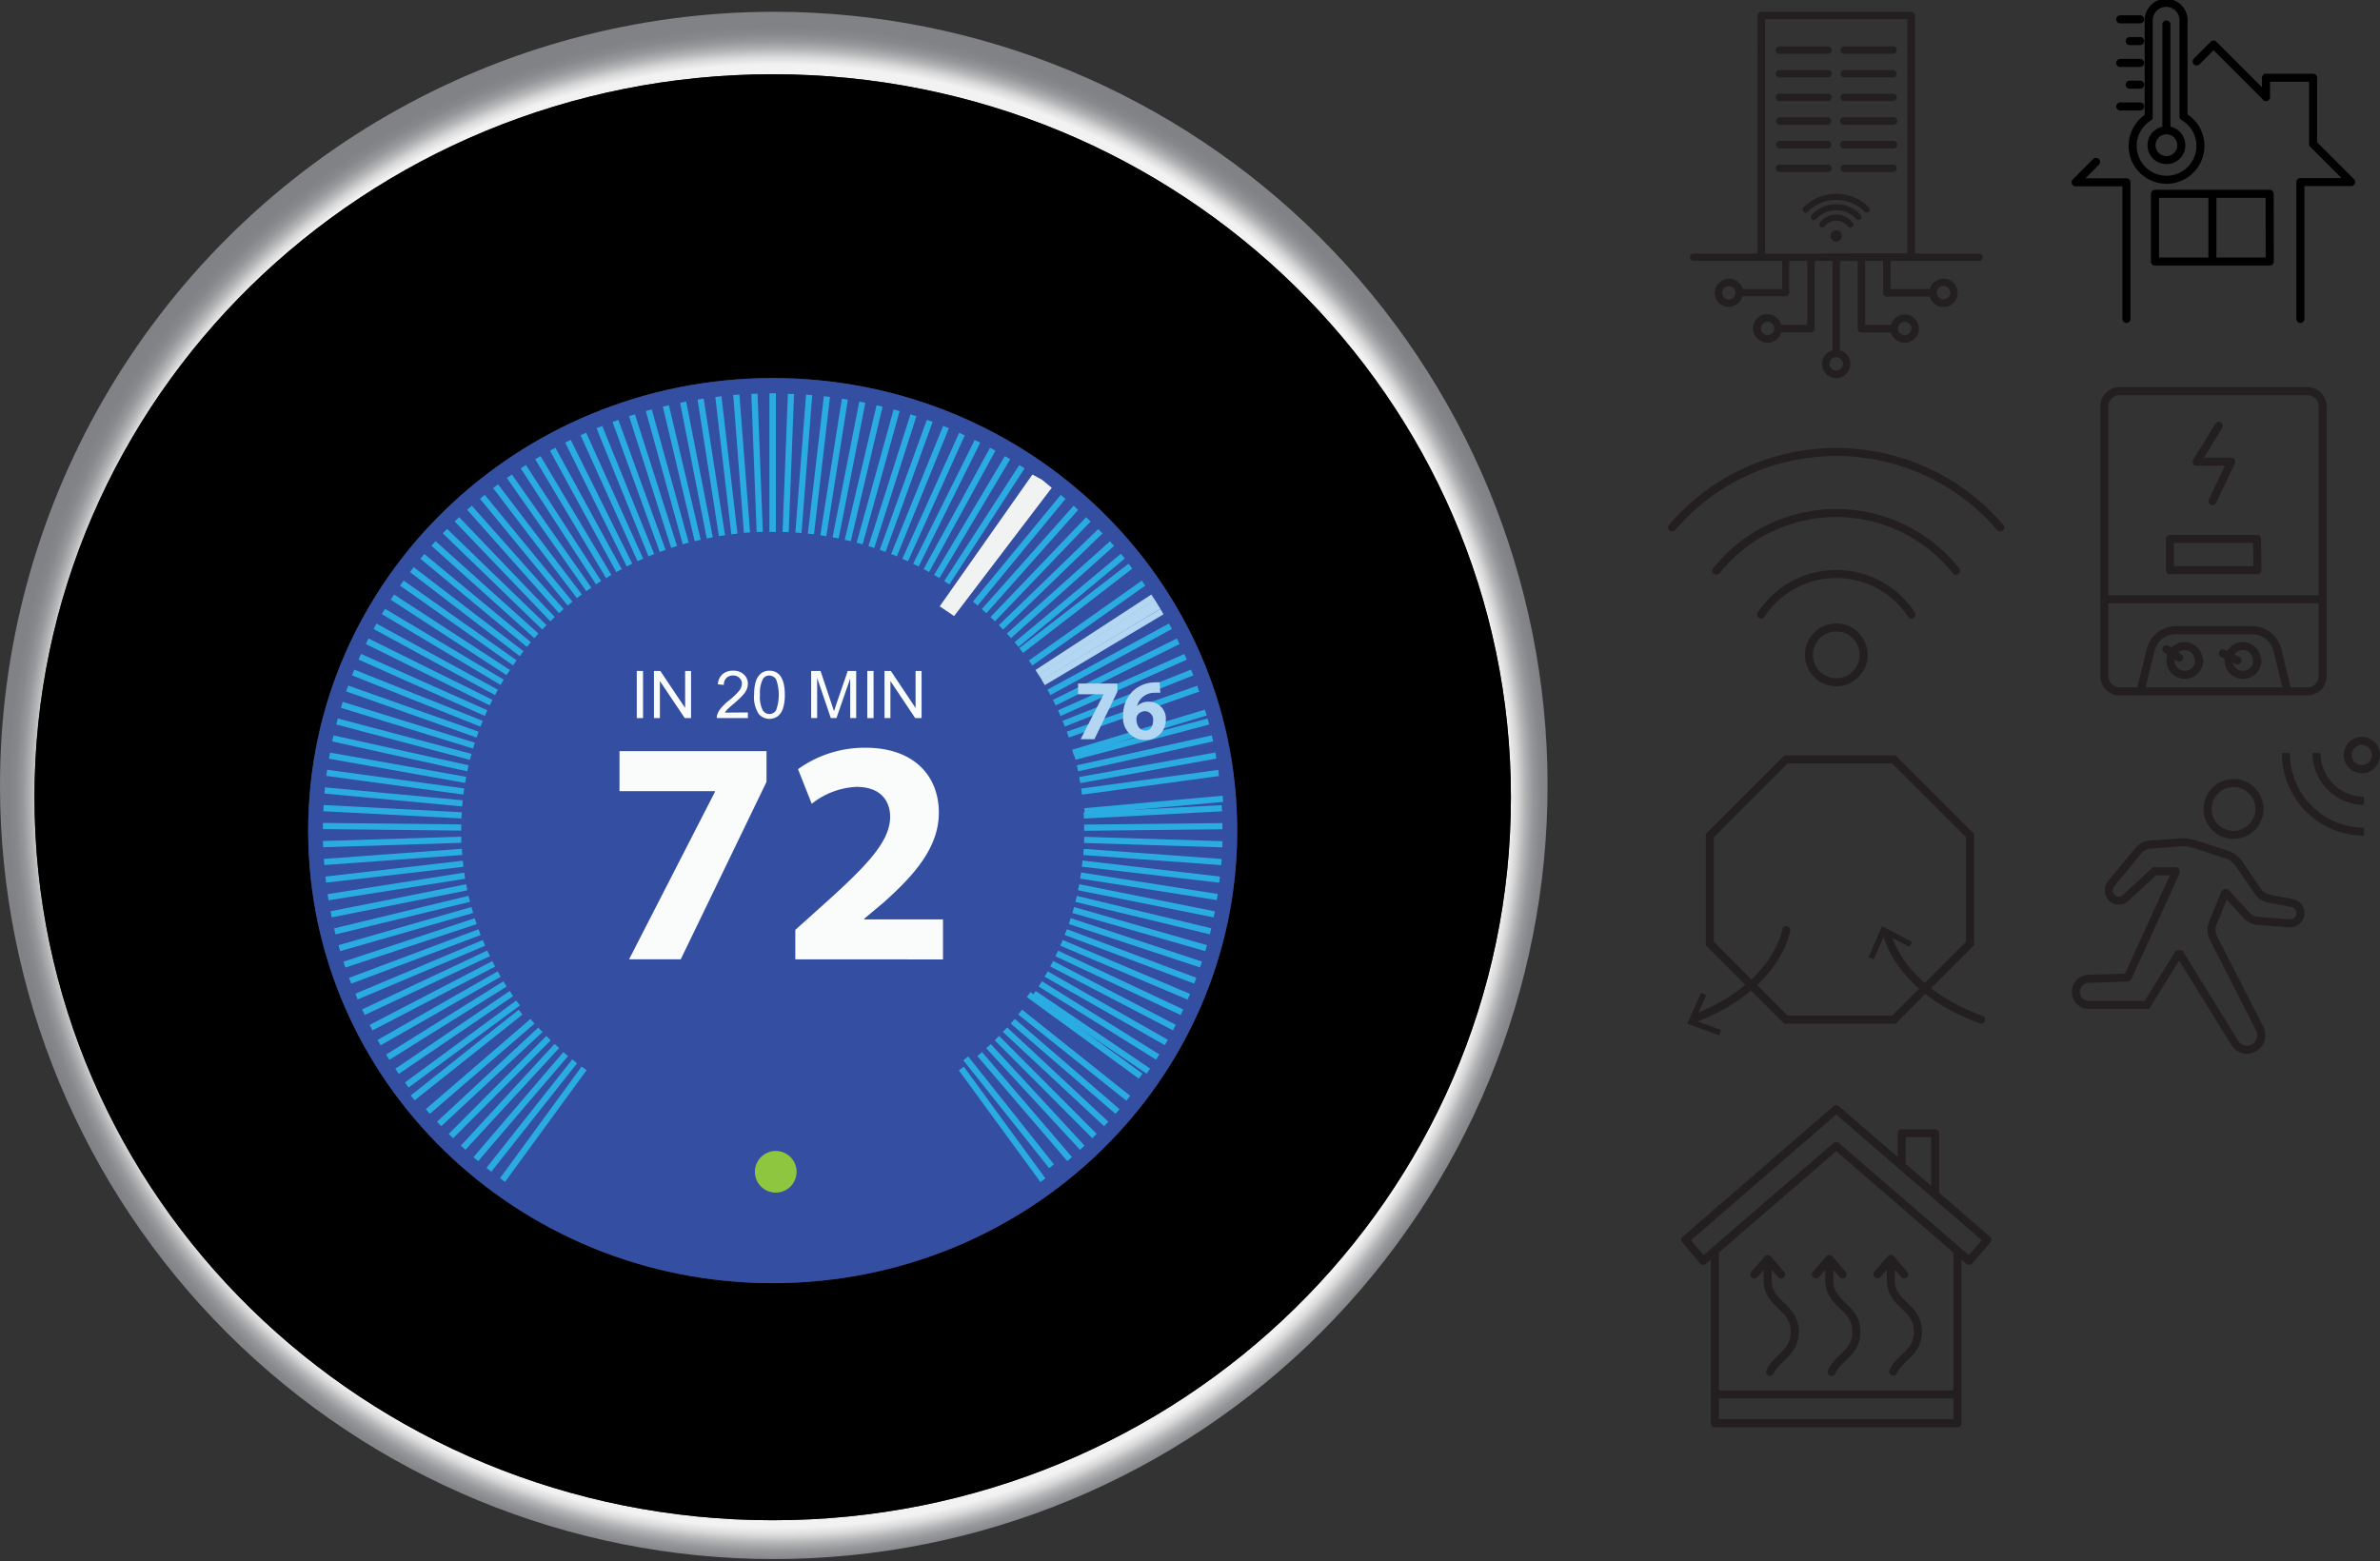 <svg xmlns="http://www.w3.org/2000/svg" xmlns:xlink="http://www.w3.org/1999/xlink" viewBox="0 0 281.03 184.37"><rect x="0" y="0" width="281.03" height="184.37" fill="#333333" stroke="none"/><defs><style>.cls-1,.cls-12,.cls-13,.cls-14,.cls-15,.cls-16{fill:none;}.cls-2{clip-path:url(#clip-path);}.cls-3{fill:url(#radial-gradient);}.cls-4{clip-path:url(#clip-path-2);}.cls-5{fill:#344ea2;}.cls-6{fill:#2aace3;}.cls-7{fill:#b3d7f2;}.cls-8{fill:#f1f2f2;}.cls-9{fill:#f9fcfb;}.cls-10{fill:#8ec640;}.cls-11{fill:#231f20;}.cls-12,.cls-13,.cls-14,.cls-15{stroke:#231f20;}.cls-12,.cls-13,.cls-15,.cls-16{stroke-linecap:round;}.cls-12,.cls-13,.cls-16{stroke-linejoin:round;}.cls-12{stroke-width:0.72px;}.cls-13,.cls-14,.cls-15,.cls-16{stroke-width:0.95px;}.cls-14,.cls-15{stroke-miterlimit:10;}.cls-16{stroke:#000;}</style><clipPath id="clip-path" transform="translate(0)"><path class="cls-1" d="M4.07,94.15C4.07,47,43.1,8.77,91.24,8.77S178.41,47,178.41,94.15s-39,85.39-87.17,85.39S4.07,141.31,4.07,94.15M0,92.88A91.37,91.37,0,1,0,91.37,1.39,91.43,91.43,0,0,0,0,92.88"></path></clipPath><radialGradient id="radial-gradient" cx="-190.32" cy="594.68" r="1" gradientTransform="matrix(91.43, 0, 0, -91.43, 17492.95, 54465.27)" gradientUnits="userSpaceOnUse"><stop offset="0" stop-color="#f2f2f2"></stop><stop offset="0.95" stop-color="#f2f2f2"></stop><stop offset="0.96" stop-color="#d9d9da"></stop><stop offset="0.97" stop-color="#b3b4b5"></stop><stop offset="0.98" stop-color="#97989b"></stop><stop offset="0.99" stop-color="#86888b"></stop><stop offset="1" stop-color="#808285"></stop></radialGradient><clipPath id="clip-path-2" transform="translate(0)"><rect class="cls-1" y="1.39" width="182.73" height="182.99"></rect></clipPath></defs><g id="Layer_2" data-name="Layer 2"><g id="Layer_1-2" data-name="Layer 1"><g class="cls-2"><rect class="cls-3" y="1.39" width="182.73" height="182.99"></rect></g><g class="cls-4"><path d="M91.24,8.77C43.1,8.77,4.07,47,4.07,94.15s39,85.39,87.17,85.39,87.17-38.23,87.17-85.39-39-85.38-87.17-85.38m0,142.77c-30.29,0-54.85-23.93-54.85-53.44S61,44.65,91.24,44.65s54.85,23.93,54.85,53.45-24.56,53.44-54.85,53.44" transform="translate(0)"></path><path class="cls-5" d="M146.09,98.1c0,29.52-24.56,53.44-54.85,53.44S36.39,127.62,36.39,98.1,61,44.65,91.24,44.65s54.85,23.93,54.85,53.45" transform="translate(0)"></path><rect class="cls-6" x="90.88" y="46.47" width="0.73" height="16.33"></rect><rect class="cls-6" x="89.03" y="46.5" width="0.73" height="16.33" transform="translate(-2.04 3.49) rotate(-2.21)"></rect><rect class="cls-6" x="87.21" y="46.61" width="0.73" height="16.33" transform="translate(-3.97 6.92) rotate(-4.43)"></rect><rect class="cls-6" x="85.41" y="46.79" width="0.73" height="16.33" transform="translate(-5.79 10.3) rotate(-6.65)"></rect><rect class="cls-6" x="83.63" y="47.03" width="0.73" height="16.33" transform="translate(-7.52 13.63) rotate(-8.88)"></rect><rect class="cls-6" x="81.87" y="47.34" width="0.73" height="16.33" transform="translate(-9.15 16.89) rotate(-11.11)"></rect><rect class="cls-6" x="80.14" y="47.72" width="0.73" height="16.33" transform="translate(-10.7 20.04) rotate(-13.31)"></rect><rect class="cls-6" x="78.43" y="48.15" width="0.73" height="16.33" transform="translate(-12.18 23.09) rotate(-15.49)"></rect><rect class="cls-6" x="76.75" y="48.66" width="0.73" height="16.33" transform="translate(-13.65 26.19) rotate(-17.74)"></rect><rect class="cls-6" x="75.1" y="49.22" width="0.73" height="16.33" transform="translate(-15.06 29.21) rotate(-19.96)"></rect><rect class="cls-6" x="73.48" y="49.84" width="0.73" height="16.33" transform="translate(-16.39 32.01) rotate(-22.08)"></rect><rect class="cls-6" x="71.89" y="50.52" width="0.73" height="16.33" transform="translate(-17.77 35) rotate(-24.34)"></rect><rect class="cls-6" x="70.33" y="51.26" width="0.73" height="16.33" transform="translate(-19.06 37.67) rotate(-26.43)"></rect><rect class="cls-6" x="68.81" y="52.06" width="0.73" height="16.33" transform="translate(-20.4 40.54) rotate(-28.65)"></rect><rect class="cls-6" x="67.33" y="52.9" width="0.73" height="16.33" transform="translate(-21.72 43.28) rotate(-30.8)"></rect><rect class="cls-6" x="65.88" y="53.8" width="0.73" height="16.33" transform="translate(-23.06 46.03) rotate(-32.97)"></rect><rect class="cls-6" x="64.47" y="54.76" width="0.73" height="16.33" transform="translate(-24.38 48.68) rotate(-35.07)"></rect><rect class="cls-6" x="63.1" y="55.76" width="0.73" height="16.33" transform="translate(-25.75 51.5) rotate(-37.28)"></rect><rect class="cls-6" x="61.77" y="56.81" width="0.73" height="16.33" transform="translate(-27.12 54.21) rotate(-39.4)"></rect><rect class="cls-6" x="60.49" y="57.91" width="0.73" height="16.33" transform="translate(-28.52 57.06) rotate(-41.6)"></rect><rect class="cls-6" x="59.24" y="59.05" width="0.73" height="16.33" transform="translate(-29.94 59.92) rotate(-43.77)"></rect><rect class="cls-6" x="58.05" y="60.24" width="0.73" height="16.33" transform="translate(-31.37 62.83) rotate(-45.95)"></rect><rect class="cls-6" x="56.9" y="61.47" width="0.73" height="16.33" transform="translate(-32.81 65.71) rotate(-48.07)"></rect><rect class="cls-6" x="55.8" y="62.75" width="0.73" height="16.33" transform="translate(-34.28 68.94) rotate(-50.37)"></rect><rect class="cls-6" x="54.75" y="64.06" width="0.73" height="16.33" transform="translate(-35.74 72.09) rotate(-52.56)"></rect><rect class="cls-6" x="53.76" y="65.42" width="0.73" height="16.33" transform="translate(-37.21 75.32) rotate(-54.76)"></rect><rect class="cls-6" x="52.81" y="66.81" width="0.73" height="16.33" transform="translate(-38.67 78.61) rotate(-56.92)"></rect><rect class="cls-6" x="51.92" y="68.24" width="0.73" height="16.33" transform="translate(-40.12 82.12) rotate(-59.16)"></rect><rect class="cls-6" x="51.09" y="69.7" width="0.72" height="16.33" transform="translate(-41.54 85.8) rotate(-61.42)"></rect><rect class="cls-6" x="50.31" y="71.2" width="0.73" height="16.33" transform="translate(-42.94 89.54) rotate(-63.65)"></rect><rect class="cls-6" x="49.59" y="72.72" width="0.73" height="16.33" transform="translate(-44.28 93.53) rotate(-65.94)"></rect><rect class="cls-6" x="48.93" y="74.28" width="0.73" height="16.33" transform="translate(-45.56 97.67) rotate(-68.24)"></rect><rect class="cls-6" x="48.33" y="75.87" width="0.73" height="16.33" transform="translate(-46.77 101.92) rotate(-70.52)"></rect><rect class="cls-6" x="47.8" y="77.49" width="0.73" height="16.33" transform="translate(-47.89 106.4) rotate(-72.84)"></rect><rect class="cls-6" x="47.33" y="79.14" width="0.73" height="16.33" transform="translate(-48.92 111.04) rotate(-75.16)"></rect><rect class="cls-6" x="46.92" y="80.8" width="0.73" height="16.33" transform="translate(-49.81 115.9) rotate(-77.51)"></rect><rect class="cls-6" x="46.58" y="82.5" width="0.73" height="16.33" transform="translate(-50.54 121.01) rotate(-79.91)"></rect><rect class="cls-6" x="46.31" y="84.21" width="0.73" height="16.33" transform="translate(-51.16 126.15) rotate(-82.24)"></rect><rect class="cls-6" x="46.11" y="85.95" width="0.73" height="16.33" transform="translate(-51.58 131.58) rotate(-84.63)"></rect><rect class="cls-6" x="45.99" y="87.71" width="0.73" height="16.33" transform="translate(-51.82 137.14) rotate(-87)"></rect><rect class="cls-6" x="45.93" y="89.49" width="0.73" height="16.33" transform="translate(-51.86 142.86) rotate(-89.37)"></rect><rect class="cls-6" x="38.14" y="99.07" width="16.33" height="0.73" transform="translate(-3.13 1.52) rotate(-1.82)"></rect><rect class="cls-6" x="38.24" y="100.84" width="16.33" height="0.73" transform="translate(-7.26 3.66) rotate(-4.19)"></rect><rect class="cls-6" x="38.4" y="102.59" width="16.33" height="0.72" transform="translate(-11.48 6.01) rotate(-6.58)"></rect><rect class="cls-6" x="38.64" y="104.32" width="16.33" height="0.73" transform="translate(-15.7 8.55) rotate(-8.94)"></rect><rect class="cls-6" x="38.94" y="106.02" width="16.33" height="0.73" transform="translate(-19.9 11.27) rotate(-11.28)"></rect><rect class="cls-6" x="39.31" y="107.7" width="16.33" height="0.73" transform="translate(-24.13 14.24) rotate(-13.63)"></rect><rect class="cls-6" x="39.75" y="109.36" width="16.33" height="0.73" transform="translate(-28.4 17.47) rotate(-16.01)"></rect><rect class="cls-6" x="40.25" y="110.99" width="16.33" height="0.73" transform="translate(-32.53 20.85) rotate(-18.31)"></rect><rect class="cls-6" x="40.82" y="112.59" width="16.33" height="0.73" transform="translate(-36.58 24.43) rotate(-20.58)"></rect><rect class="cls-6" x="41.45" y="114.17" width="16.33" height="0.73" transform="translate(-40.59 28.26) rotate(-22.86)"></rect><rect class="cls-6" x="42.14" y="115.71" width="16.33" height="0.73" transform="translate(-44.62 32.44) rotate(-25.19)"></rect><rect class="cls-6" x="42.89" y="117.23" width="16.33" height="0.73" transform="translate(-48.5 36.83) rotate(-27.48)"></rect><rect class="cls-6" x="43.69" y="118.71" width="16.33" height="0.73" transform="translate(-52.24 41.42) rotate(-29.74)"></rect><rect class="cls-6" x="44.55" y="120.15" width="16.33" height="0.73" transform="translate(-55.86 46.26) rotate(-32)"></rect><rect class="cls-6" x="45.47" y="121.56" width="16.33" height="0.73" transform="translate(-59.27 51.26) rotate(-34.21)"></rect><rect class="cls-6" x="46.44" y="122.93" width="16.33" height="0.73" transform="translate(-62.49 56.42) rotate(-36.38)"></rect><rect class="cls-6" x="47.47" y="124.27" width="16.33" height="0.73" transform="matrix(0.78, -0.62, 0.62, 0.78, -65.57, 61.88)"></rect><rect class="cls-6" x="48.54" y="125.56" width="16.33" height="0.73" transform="translate(-68.46 67.56) rotate(-40.75)"></rect><rect class="cls-6" x="49.67" y="126.82" width="16.33" height="0.73" transform="translate(-71.14 73.45) rotate(-42.93)"></rect><rect class="cls-6" x="50.84" y="128.03" width="16.33" height="0.73" transform="translate(-73.6 79.58) rotate(-45.11)"></rect><rect class="cls-6" x="52.06" y="129.19" width="16.33" height="0.73" transform="translate(-75.87 86.06) rotate(-47.35)"></rect><rect class="cls-6" x="53.32" y="130.32" width="16.33" height="0.73" transform="translate(-77.79 92.48) rotate(-49.46)"></rect><rect class="cls-6" x="54.63" y="131.39" width="16.33" height="0.73" transform="translate(-79.5 99.27) rotate(-51.66)"></rect><rect class="cls-6" x="55.98" y="132.42" width="16.33" height="0.73" transform="translate(-80.91 106.26) rotate(-53.86)"></rect><rect class="cls-6" x="117.97" y="124.61" width="0.73" height="16.33" transform="translate(-55.54 95.35) rotate(-36.14)"></rect><rect class="cls-6" x="119.32" y="123.59" width="0.73" height="16.33" transform="matrix(0.78, -0.62, 0.62, 0.78, -55.94, 102.8)"></rect><rect class="cls-6" x="120.63" y="122.51" width="0.73" height="16.33" transform="translate(-55.91 110.15) rotate(-40.58)"></rect><rect class="cls-6" x="121.89" y="121.39" width="0.73" height="16.33" transform="translate(-55.45 117.28) rotate(-42.71)"></rect><rect class="cls-6" x="123.11" y="120.22" width="0.73" height="16.33" transform="translate(-54.61 124.57) rotate(-44.89)"></rect><rect class="cls-6" x="124.28" y="119.01" width="0.73" height="16.33" transform="translate(-53.37 131.63) rotate(-47.01)"></rect><rect class="cls-6" x="125.41" y="117.76" width="0.73" height="16.33" transform="translate(-51.73 138.99) rotate(-49.24)"></rect><rect class="cls-6" x="126.48" y="116.46" width="0.73" height="16.33" transform="translate(-49.68 146.09) rotate(-51.43)"></rect><rect class="cls-6" x="127.51" y="115.13" width="0.73" height="16.33" transform="matrix(0.59, -0.81, 0.81, 0.59, -47.24, 153.11)"></rect><rect class="cls-6" x="128.48" y="113.76" width="0.73" height="16.33" transform="translate(-44.4 160.04) rotate(-55.83)"></rect><rect class="cls-6" x="129.4" y="112.35" width="0.73" height="16.33" transform="translate(-41.15 166.88) rotate(-58.06)"></rect><rect class="cls-6" x="130.26" y="110.9" width="0.73" height="16.33" transform="translate(-37.5 173.61) rotate(-60.32)"></rect><rect class="cls-6" x="131.06" y="109.42" width="0.73" height="16.33" transform="translate(-33.58 179.81) rotate(-62.48)"></rect><rect class="cls-6" x="131.81" y="107.91" width="0.73" height="16.33" transform="translate(-29.07 186.39) rotate(-64.85)"></rect><rect class="cls-6" x="132.5" y="106.36" width="0.73" height="16.33" transform="translate(-24.42 192.2) rotate(-67.04)"></rect><rect class="cls-6" x="133.13" y="104.79" width="0.73" height="16.33" transform="translate(-19.18 198.22) rotate(-69.42)"></rect><rect class="cls-6" x="133.7" y="103.19" width="0.73" height="16.33" transform="translate(-13.77 203.64) rotate(-71.69)"></rect><rect class="cls-6" x="134.2" y="101.56" width="0.73" height="16.33" transform="translate(-8.01 208.81) rotate(-73.99)"></rect><rect class="cls-6" x="134.64" y="99.9" width="0.73" height="16.33" transform="translate(-1.7 213.98) rotate(-76.44)"></rect><polygon class="cls-6" points="127.29 105.14 127.44 104.43 143.45 107.63 143.31 108.34 127.29 105.14"></polygon><rect class="cls-6" x="135.31" y="96.51" width="0.73" height="16.33" transform="translate(11.18 222.43) rotate(-81.06)"></rect><rect class="cls-6" x="135.55" y="94.78" width="0.73" height="16.33" transform="translate(17.93 226.04) rotate(-83.36)"></rect><rect class="cls-6" x="135.71" y="93.04" width="0.73" height="16.33" transform="translate(25.21 229.53) rotate(-85.81)"></rect><rect class="cls-6" x="135.8" y="91.27" width="0.73" height="16.33" transform="translate(32.47 232.39) rotate(-88.18)"></rect><rect class="cls-6" x="128.02" y="97.29" width="16.33" height="0.73" transform="translate(-1.07 1.51) rotate(-0.63)"></rect><rect class="cls-6" x="127.96" y="95.51" width="16.33" height="0.73" transform="translate(-4.83 7.26) rotate(-3)"></rect><rect class="cls-6" x="127.84" y="93.76" width="16.33" height="0.73" transform="matrix(1, -0.09, 0.09, 1, -8.24, 13.19)"></rect><rect class="cls-6" x="127.64" y="92.02" width="16.33" height="0.73" transform="translate(-11.22 19.16) rotate(-7.75)"></rect><rect class="cls-6" x="127.37" y="90.3" width="16.33" height="0.73" transform="translate(-13.96 25.55) rotate(-10.24)"></rect><rect class="cls-6" x="127.03" y="88.61" width="16.33" height="0.73" transform="translate(-16.04 31.34) rotate(-12.49)"></rect><rect class="cls-6" x="126.62" y="86.94" width="16.33" height="0.73" transform="translate(-17.8 37.24) rotate(-14.77)"></rect><rect class="cls-6" x="126.15" y="85.29" width="16.33" height="0.72" transform="matrix(0.96, -0.29, 0.29, 0.96, -19.24, 43.25)"></rect><rect class="cls-6" x="125.62" y="83.68" width="16.33" height="0.73" transform="translate(-20.33 49.24) rotate(-19.41)"></rect><polygon class="cls-6" points="125.74 85.81 125.47 85.14 140.64 79.08 140.91 79.76 125.74 85.81"></polygon><rect class="cls-6" x="124.36" y="80.53" width="16.33" height="0.73" transform="translate(-21.46 61.06) rotate(-24.06)"></rect><rect class="cls-6" x="123.64" y="79" width="16.33" height="0.73" transform="translate(-21.53 66.77) rotate(-26.36)"></rect><polygon class="cls-6" points="124.03 82.09 123.69 81.45 138.03 73.64 138.38 74.28 124.03 82.09"></polygon><rect class="cls-7" x="122.03" y="76.04" width="16.33" height="0.73" transform="translate(-20.76 77.56) rotate(-30.84)"></rect><rect class="cls-7" x="121.14" y="74.61" width="16.33" height="0.73" transform="translate(-19.96 82.73) rotate(-33.08)"></rect><polygon class="cls-7" points="123.04 80.31 122.64 79.7 136.33 70.79 137.02 71.91 123.04 80.31"></polygon><rect class="cls-6" x="120.19" y="73.22" width="16.33" height="0.72" transform="translate(-18.92 87.68) rotate(-35.29)"></rect><rect class="cls-6" x="119.2" y="71.87" width="16.33" height="0.73" transform="matrix(0.79, -0.61, 0.61, 0.79, -17.65, 92.47)"></rect><rect class="cls-6" x="118.15" y="70.55" width="16.33" height="0.73" transform="translate(-16.15 97.15) rotate(-39.75)"></rect><rect class="cls-6" x="117.05" y="69.28" width="16.33" height="0.73" transform="translate(-14.54 101.21) rotate(-41.81)"></rect><rect class="cls-6" x="115.9" y="68.05" width="16.33" height="0.72" transform="translate(-12.67 105.51) rotate(-44.05)"></rect><rect class="cls-6" x="114.7" y="66.86" width="16.33" height="0.73" transform="translate(-10.67 109.45) rotate(-46.23)"></rect><rect class="cls-6" x="113.46" y="65.71" width="16.33" height="0.73" transform="translate(-8.53 113.18) rotate(-48.41)"></rect><rect class="cls-6" x="112.18" y="64.61" width="16.33" height="0.73" transform="translate(-6.3 116.6) rotate(-50.54)"></rect><polygon class="cls-8" points="123.06 56.67 121.91 56.04 110.96 71.61 111.78 72.16 112.66 72.76 124.19 57.61 123.06 56.67"></polygon><rect class="cls-6" x="108.07" y="61.61" width="16.33" height="0.73" transform="translate(1.04 125.86) rotate(-57.08)"></rect><rect class="cls-6" x="106.62" y="60.71" width="16.33" height="0.73" transform="translate(3.59 128.45) rotate(-59.23)"></rect><rect class="cls-6" x="105.14" y="59.86" width="16.33" height="0.73" transform="translate(6.09 130.72) rotate(-61.32)"></rect><rect class="cls-6" x="103.61" y="59.07" width="16.33" height="0.73" transform="translate(8.82 133.09) rotate(-63.58)"></rect><rect class="cls-6" x="102.06" y="58.33" width="16.33" height="0.73" transform="translate(11.42 135.06) rotate(-65.73)"></rect><rect class="cls-6" x="100.47" y="57.65" width="16.33" height="0.73" transform="translate(14.01 136.83) rotate(-67.9)"></rect><rect class="cls-6" x="98.85" y="57.02" width="16.33" height="0.73" transform="translate(16.62 138.47) rotate(-70.1)"></rect><rect class="cls-6" x="97.2" y="56.46" width="16.33" height="0.73" transform="translate(19.19 139.91) rotate(-72.29)"></rect><rect class="cls-6" x="95.52" y="55.96" width="16.33" height="0.73" transform="translate(21.69 141.17) rotate(-74.49)"></rect><rect class="cls-6" x="93.81" y="55.52" width="16.33" height="0.73" transform="translate(24.12 142.26) rotate(-76.69)"></rect><rect class="cls-6" x="92.08" y="55.14" width="16.33" height="0.73" transform="translate(26.42 143.14) rotate(-78.86)"></rect><rect class="cls-6" x="90.32" y="54.83" width="16.33" height="0.72" transform="translate(28.62 143.88) rotate(-81.03)"></rect><rect class="cls-6" x="88.54" y="54.59" width="16.33" height="0.73" transform="translate(30.93 144.65) rotate(-83.36)"></rect><rect class="cls-6" x="86.74" y="54.41" width="16.33" height="0.73" transform="translate(32.97 145.17) rotate(-85.57)"></rect><rect class="cls-6" x="84.91" y="54.31" width="16.33" height="0.73" transform="translate(34.86 145.58) rotate(-87.79)"></rect><rect class="cls-6" x="90.88" y="46.47" width="0.73" height="16.33"></rect><polygon class="cls-9" points="90.51 88.71 90.51 92.34 80.38 113.3 74.28 113.3 84.42 93.52 84.42 93.44 73.15 93.44 73.15 88.71 90.51 88.71"></polygon><path class="cls-9" d="M93.91,113.3v-3.48L97.05,107c5.41-4.84,8-7.6,8.06-10.48,0-2-1.17-3.59-4-3.59a9.12,9.12,0,0,0-5.26,2l-1.62-4.09a13.44,13.44,0,0,1,8-2.53c5.6,0,8.63,3.25,8.63,7.67,0,4.17-3,7.46-6.55,10.63l-2.26,1.89v.08h9.3v4.73Z" transform="translate(0)"></path><rect class="cls-9" x="75.19" y="79.24" width="0.74" height="5.57"></rect><polygon class="cls-9" points="77.22 84.8 77.22 79.24 77.97 79.24 80.9 83.61 80.9 79.24 81.6 79.24 81.6 84.8 80.85 84.8 77.92 80.43 77.92 84.8 77.22 84.8"></polygon><path class="cls-9" d="M88.31,84.14v.66H84.64a1.09,1.09,0,0,1,.08-.47,2.34,2.34,0,0,1,.45-.74,6.2,6.2,0,0,1,.89-.85,8.47,8.47,0,0,0,1.23-1.17,1.43,1.43,0,0,0,.31-.83.87.87,0,0,0-.29-.68,1,1,0,0,0-.75-.28,1.08,1.08,0,0,0-.79.29,1.12,1.12,0,0,0-.3.82l-.7-.07a1.65,1.65,0,0,1,.54-1.19,1.81,1.81,0,0,1,1.26-.42,1.74,1.74,0,0,1,1.27.45,1.45,1.45,0,0,1,.47,1.1,1.74,1.74,0,0,1-.14.66,2.46,2.46,0,0,1-.45.67,10.36,10.36,0,0,1-1.06,1c-.41.35-.67.58-.79.7a2.77,2.77,0,0,0-.28.37Z" transform="translate(0)"></path><path class="cls-9" d="M89.05,82.06a5.27,5.27,0,0,1,.2-1.59,2,2,0,0,1,.6-.93,1.55,1.55,0,0,1,1-.33,1.67,1.67,0,0,1,.79.18,1.63,1.63,0,0,1,.56.52,3,3,0,0,1,.34.83,5.73,5.73,0,0,1,.13,1.32,4.91,4.91,0,0,1-.21,1.58,1.93,1.93,0,0,1-.6.93,1.68,1.68,0,0,1-2.27-.25,3.64,3.64,0,0,1-.55-2.26m.7,0a3.52,3.52,0,0,0,.32,1.82.94.94,0,0,0,.79.45.93.93,0,0,0,.79-.45,5.36,5.36,0,0,0,0-3.65,1,1,0,0,0-.8-.45.87.87,0,0,0-.75.4,3.58,3.58,0,0,0-.35,1.88" transform="translate(0)"></path><path class="cls-9" d="M95.78,84.8V79.24h1.11l1.32,3.94.27.82c.06-.2.16-.5.29-.89l1.33-3.87h1V84.8h-.71V80.14L98.77,84.8H98.1l-1.61-4.74V84.8Z" transform="translate(0)"></path><rect class="cls-9" x="102.41" y="79.24" width="0.74" height="5.57"></rect><polygon class="cls-9" points="104.44 84.8 104.44 79.24 105.19 79.24 108.11 83.61 108.11 79.24 108.82 79.24 108.82 84.8 108.06 84.8 105.14 80.43 105.14 84.8 104.44 84.8"></polygon><polygon class="cls-7" points="131.94 80.73 131.94 81.69 129.23 87.3 127.6 87.3 130.31 82.01 130.31 81.99 127.3 81.99 127.3 80.73 131.94 80.73"></polygon><path class="cls-7" d="M137,81.82a4.36,4.36,0,0,0-.6,0,2.09,2.09,0,0,0-2.14,1.57h0a1.94,1.94,0,0,1,1.4-.52,2,2,0,0,1,2,2.15,2.35,2.35,0,0,1-2.42,2.37,2.58,2.58,0,0,1-2.62-2.87,3.94,3.94,0,0,1,1.18-2.93,3.85,3.85,0,0,1,2.52-1,3.31,3.31,0,0,1,.62,0Zm-1.72,4.46c.54,0,.88-.5.88-1.16a1,1,0,0,0-1-1.13,1,1,0,0,0-.9.57.82.82,0,0,0-.07.4c0,.69.37,1.32,1.06,1.32Z" transform="translate(0)"></path><path class="cls-10" d="M94.06,138.38a2.46,2.46,0,1,1-2.46-2.45,2.46,2.46,0,0,1,2.46,2.45" transform="translate(0)"></path></g><path class="cls-11" d="M210.11,6.36h5.74a.44.44,0,0,0,.44-.44.44.44,0,0,0-.44-.44h-5.74a.43.43,0,0,0-.44.44.44.44,0,0,0,.44.44m7.68,0h5.73a.45.45,0,0,0,.45-.44.44.44,0,0,0-.45-.44h-5.73a.44.44,0,0,0-.45.44.45.45,0,0,0,.45.44m-7.68,2.79h5.74a.44.44,0,0,0,0-.88h-5.74a.44.44,0,0,0,0,.88m7.68,0h5.73a.44.44,0,1,0,0-.88h-5.73a.44.44,0,1,0,0,.88m-7.68,2.79h5.74a.44.44,0,0,0,.44-.44.44.44,0,0,0-.44-.44h-5.74a.44.44,0,0,0-.44.44.43.43,0,0,0,.44.44m7.68,0h5.73a.44.44,0,0,0,.45-.44.45.45,0,0,0-.45-.44h-5.73a.45.45,0,0,0-.45.44.44.44,0,0,0,.45.44m-7.68,2.8h5.74a.45.45,0,0,0,0-.89h-5.74a.45.45,0,0,0,0,.89m7.68,0h5.73a.45.45,0,1,0,0-.89h-5.73a.45.45,0,1,0,0,.89m-7.68,2.79h5.74a.45.45,0,0,0,0-.89h-5.74a.45.45,0,0,0,0,.89m7.68,0h5.73a.45.45,0,1,0,0-.89h-5.73a.45.45,0,1,0,0,.89m-7.68,2.79h5.74a.44.44,0,0,0,.44-.44.44.44,0,0,0-.44-.44h-5.74a.43.43,0,0,0-.44.44.44.44,0,0,0,.44.44m7.68,0h5.73a.45.45,0,0,0,.45-.44.44.44,0,0,0-.45-.44h-5.73a.44.44,0,0,0-.45.44.45.45,0,0,0,.45.44m-.42,22.1a.78.78,0,0,0-1.11,0,.8.8,0,0,0,0,1.12.78.78,0,0,0,1.11,0,.77.77,0,0,0,0-1.12m8.1-4.18a.79.79,0,0,0-.56-.23.79.79,0,0,0-.79.79.79.79,0,0,0,.23.56.81.81,0,0,0,.56.23.79.79,0,0,0,.79-.79.81.81,0,0,0-.23-.56M230.05,34a.79.79,0,0,0-.56-.23.75.75,0,0,0-.56.23.78.78,0,0,0,0,1.11.75.75,0,0,0,.56.23.78.78,0,0,0,.56-1.34m-21.33,4a.79.79,0,0,0-.79.79.79.79,0,0,0,.23.56.81.81,0,0,0,.56.23.79.79,0,0,0,.79-.79.81.81,0,0,0-.23-.56.79.79,0,0,0-.56-.23m-4.57-4.21a.79.79,0,1,0,.55.23.75.75,0,0,0-.55-.23m11.63-3.87h1.93m.93,0h6.58V2.27h-16.8V29.93h6.44M208,1.39h17.69a.44.44,0,0,1,.44.44v28.1h7.55a.44.44,0,0,1,.44.44.44.44,0,0,1-.44.44H223.23v3.33h4.64a1.72,1.72,0,0,1,.43-.74,1.69,1.69,0,0,1,1.19-.49,1.67,1.67,0,0,1,1.67,1.67,1.69,1.69,0,0,1-.49,1.19,1.67,1.67,0,0,1-1.18.49,1.69,1.69,0,0,1-1.19-.49,1.78,1.78,0,0,1-.43-.74h-5.08a.44.44,0,0,1-.44-.45V30.81h-2.11v7.55h3.06a1.63,1.63,0,0,1,.43-.74,1.67,1.67,0,0,1,2.36,0A1.67,1.67,0,1,1,223.73,40a1.58,1.58,0,0,1-.43-.74h-3.5a.44.44,0,0,1-.44-.44v-8h-2.1V41.37a1.54,1.54,0,0,1,.74.43,1.67,1.67,0,0,1,0,2.36,1.63,1.63,0,0,1-1.18.49,1.65,1.65,0,0,1-1.19-.49,1.67,1.67,0,0,1,0-2.36,1.58,1.58,0,0,1,.75-.43V30.81h-2.11v8a.44.44,0,0,1-.44.44h-3.5a1.5,1.5,0,0,1-.43.74,1.67,1.67,0,0,1-2.36,0,1.67,1.67,0,1,1,2.36-2.36,1.54,1.54,0,0,1,.43.74h3.06V30.81h-2.11v3.74a0,0,0,0,1,0,0,.45.45,0,0,1-.45.45h-5.08a1.78,1.78,0,0,1-.43.74,1.67,1.67,0,0,1-1.18.49,1.67,1.67,0,0,1-1.68-1.68A1.67,1.67,0,0,1,203,33.4a1.69,1.69,0,0,1,1.19-.49,1.67,1.67,0,0,1,1.18.49,1.72,1.72,0,0,1,.43.74h4.64V30.81H200a.45.45,0,0,1-.45-.44.44.44,0,0,1,.45-.44h7.54V1.83a.44.44,0,0,1,.44-.44" transform="translate(0)"></path><path class="cls-11" d="M217.49,27.86a.67.67,0,1,1-.67-.67.67.67,0,0,1,.67.67" transform="translate(0)"></path><path class="cls-12" d="M213.21,24.76a5.06,5.06,0,0,1,7.23,0m-6.26.87a3.58,3.58,0,0,1,5.28,0m-4.29.88a2.1,2.1,0,0,1,3.31,0" transform="translate(0)"></path><path class="cls-13" d="M197.44,62.29a25.52,25.52,0,0,1,38.75,0m-33.52,5.12a18.08,18.08,0,0,1,28.29,0m-23,5.17a10.61,10.61,0,0,1,17.74,0m-5.64,4.72a3.23,3.23,0,1,1-3.23-3.19A3.21,3.21,0,0,1,220.05,77.3Z" transform="translate(0)"></path><polygon class="cls-14" points="223.62 89.69 210.89 89.69 201.89 98.69 201.89 111.42 210.89 120.42 223.62 120.42 232.62 111.42 232.62 98.69 223.62 89.69"></polygon><path class="cls-15" d="M210.92,109.86s-1,6.51-10.54,10.3" transform="translate(0)"></path><polygon class="cls-11" points="200.87 117.25 201.48 117.52 200.13 120.52 203.22 121.64 202.99 122.27 199.23 120.9 200.87 117.25"></polygon><path class="cls-15" d="M222.88,110.56c.55,1.77,2.77,6.82,11.05,9.86" transform="translate(0)"></path><polygon class="cls-11" points="220.64 113.05 221.25 113.32 222.56 110.3 225.47 111.83 225.78 111.24 222.23 109.38 220.64 113.05"></polygon><path class="cls-13" d="M202.59,164.67h28.46m-7.78-16,1.57,1.83m-3.15,0,1.58-1.83m0,0v2.51c0,3,3.2,3,3.2,6.08,0,2.52-2.15,3-2.92,4.74M216,148.69l1.57,1.83m-3.15,0,1.58-1.83m0,0v2.51c0,3,3.2,3,3.2,6.08,0,2.52-2.15,3-2.92,4.74m-7.55-13.33,1.58,1.83m-3.16,0,1.58-1.83m0,0v2.51c0,3,3.2,3,3.2,6.08,0,2.52-2.15,3-2.92,4.74m15.54-24.34v-3.85h3.95v7.26m-26,6.62-1.39,1.2L199,146.42l3.54-3.06.74-.64L216.82,131l13.57,11.72.74.64,3.54,3.06-2.15,2.49-1.39-1.2-5.77-5-8.54-7.37-8.55,7.37Zm28.63,0v20.37H202.5V147.71m.74-5-.74.64" transform="translate(0)"></path><path class="cls-16" d="M261.24,22.89v8m6.77,0H254.46v-8H268ZM251.48,10h1.23m-2.35,2.57h2.35m-2.35-5.14h2.35m-1.23-2.58h1.23m-2.35-2.57h2.35m3.1.61V15.39m1.76,1.77a1.76,1.76,0,1,1-1.76-1.77A1.76,1.76,0,0,1,257.57,17.16Zm.26-3.39V2.54a2.06,2.06,0,1,0-4.11,0V13.83a4,4,0,1,0,4.11-.06Zm9.74-2.3V9.18h5.56V17m0,0,4.5,4.5h-6V37.66m-20.54,0V21.53h-6l2.41-2.41M259.38,7.26l2-2,6.2,6.2" transform="translate(0)"></path><path class="cls-14" d="M269.92,88.93a9.27,9.27,0,0,0,9.22,9.3m-5.6-9.3a5.63,5.63,0,0,0,5.6,5.65m1.42-5.39a1.67,1.67,0,1,1-1.67-1.69A1.68,1.68,0,0,1,280.56,89.19ZM261.3,109a2.12,2.12,0,0,0,.07,1.79l5.45,10.68a1.72,1.72,0,0,1-1.5,2.51,1.68,1.68,0,0,1-.82-.22,1.72,1.72,0,0,1-.61-.59l-6.48-10.48a.12.12,0,0,0-.09,0,.12.12,0,0,0-.1,0l-3.72,6h-6.86a1.54,1.54,0,0,1-1.28-2.38,1.51,1.51,0,0,1,1.23-.71l4.58-.14a.11.11,0,0,0,.09-.07L256.91,103a.12.12,0,0,0,0-.1.08.08,0,0,0-.08,0l-2.43,0L251.05,106a1.19,1.19,0,0,1-1.62.08,1.22,1.22,0,0,1-.43-.93,1.27,1.27,0,0,1,.25-.74l3.22-3.91a2,2,0,0,1,1.46-.76l3.71-.27a5.17,5.17,0,0,1,1.61.26l3.72,1.21a2.66,2.66,0,0,1,1.36,1l2.26,3.31a2.06,2.06,0,0,0,1.34.88l2.76.53a1.21,1.21,0,0,1-.21,2.39h-.1l-3.75-.29a2.14,2.14,0,0,1-1.41-.71l-2.32-2.54a.11.11,0,0,0-.18,0Zm5.49-13.29a3.06,3.06,0,1,1-2.92-3.23A3.07,3.07,0,0,1,266.79,95.72Z" transform="translate(0)"></path><path class="cls-13" d="M262,50.28l-2.62,4.25h4.08l-2.2,4.64m1.21,18,1.73.83m-8.4-1.33,1.5,1m9.26.34a1.7,1.7,0,1,1-1.7-1.71A1.71,1.71,0,0,1,266.51,78Zm-6.88,0a1.7,1.7,0,1,1-1.7-1.71A1.71,1.71,0,0,1,259.63,78Zm6.88-10.67H256.23V63.66h10.28Zm-13.8,14.27,1.17-4.8a3.1,3.1,0,0,1,3-2.39h9a3.1,3.1,0,0,1,3,2.39l1.17,4.8M248.48,70.77h25.78m-1.79,10.88h-22.2a1.8,1.8,0,0,1-1.79-1.81V48a1.8,1.8,0,0,1,1.79-1.81h22.2A1.8,1.8,0,0,1,274.26,48V79.84A1.8,1.8,0,0,1,272.47,81.65Z" transform="translate(0)"></path></g></g></svg>